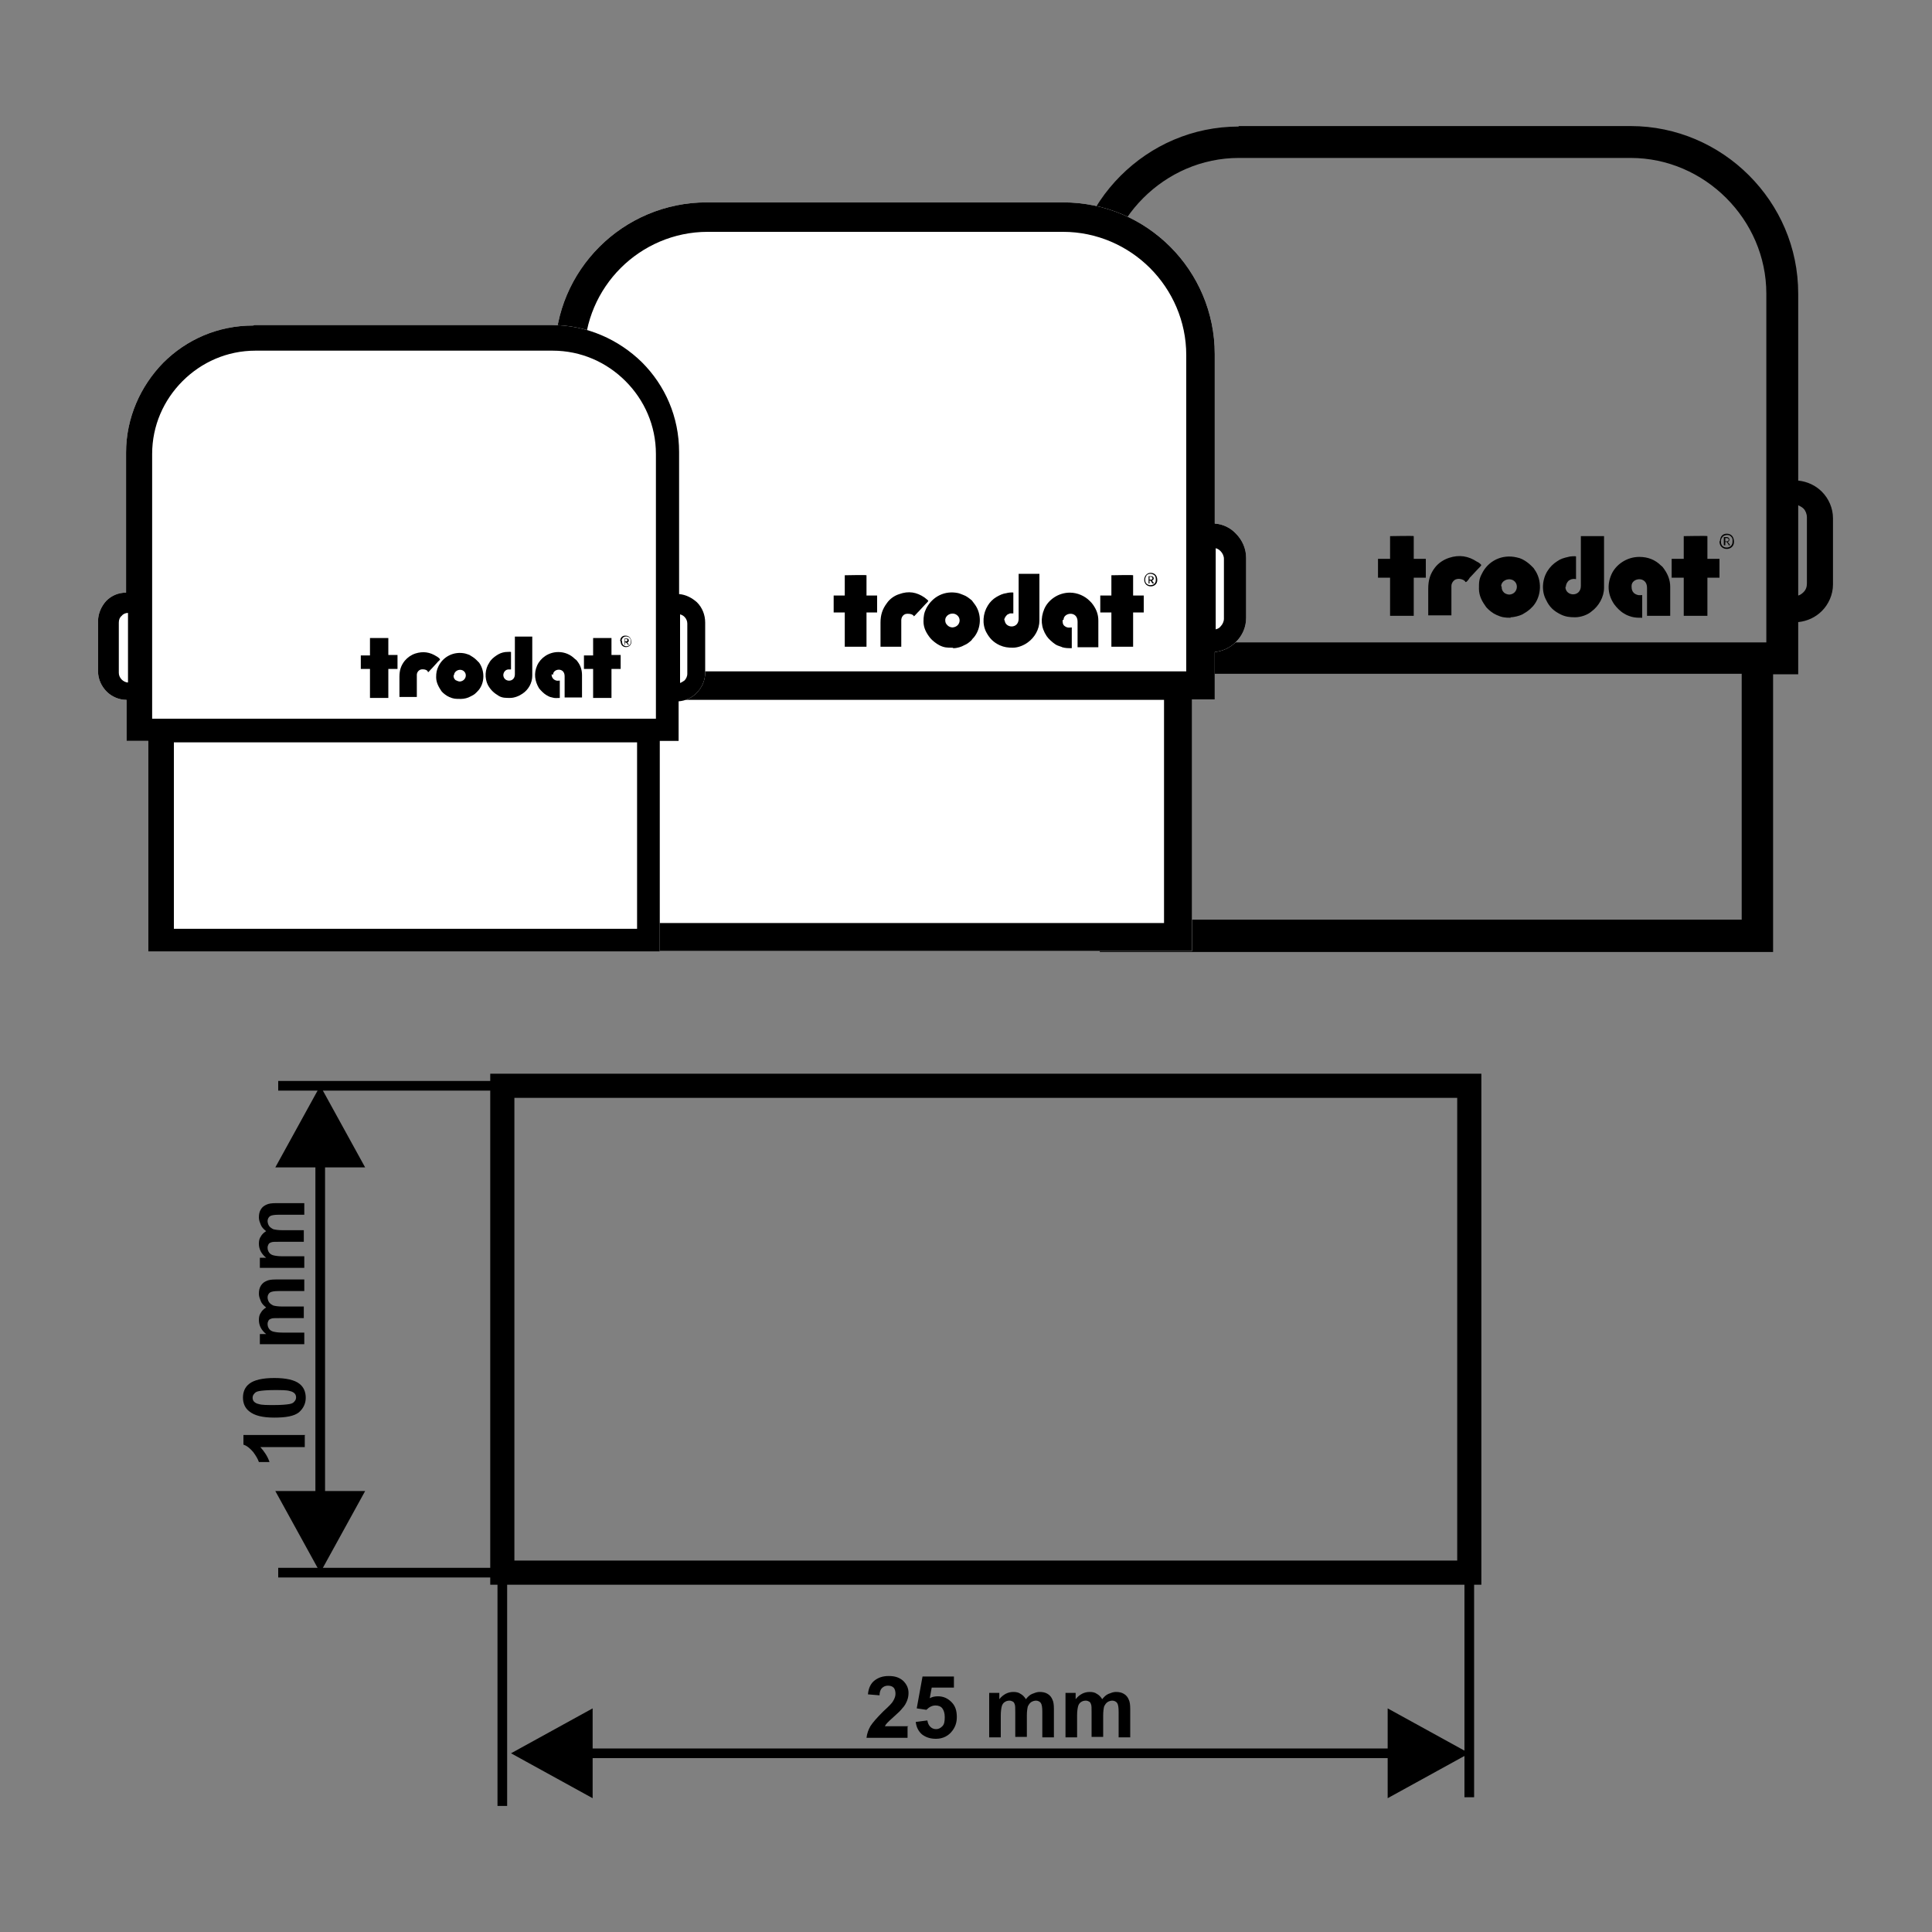 <?xml version="1.0" encoding="UTF-8"?> <!-- Creator: CorelDRAW X6 --> <svg xmlns="http://www.w3.org/2000/svg" xmlns:xlink="http://www.w3.org/1999/xlink" xml:space="preserve" width="40mm" height="40mm" style="shape-rendering:geometricPrecision; text-rendering:geometricPrecision; image-rendering:optimizeQuality; fill-rule:evenodd; clip-rule:evenodd" viewBox="0 0 4000 4000"><rect x="0" y="0" width="4000" height="4000" fill="#808080" stroke="none"/> <defs> <style type="text/css"> <![CDATA[ .str0 {stroke:black;stroke-width:50} .fil2 {fill:none} .fil0 {fill:black;fill-rule:nonzero} .fil1 {fill:white;fill-rule:nonzero} ]]> </style> </defs> <g id="Слой_x0020_1">  <g id="_966438576"> <path class="fil0" d="M2564 261l812 0c95,0 182,39 245,102 63,63 102,149 102,245l0 387c19,2 36,10 49,23l0 0 0 0c14,14 23,34 23,55l0 137c0,21 -9,41 -23,55l0 0c-13,13 -30,21 -49,23l0 75 0 33 -33 0 -19 0 0 542 0 33 -33 0 -1328 0 -33 0 0 -33 0 -542 -26 0 -33 0 0 -33 0 -79c-21,0 -41,-9 -54,-23l0 0c-14,-14 -23,-34 -23,-55l0 -137c0,-21 9,-41 23,-55l0 0 0 0c14,-14 33,-23 54,-23l0 -382c0,-95 39,-182 102,-245 63,-63 149,-102 245,-102zm678 954c0,-6 3,-10 6,-13 2,-1 5,-3 7,-3 4,-1 5,0 8,0l0 -47c-2,-1 -14,0 -16,1 -9,2 -16,4 -23,9 -8,5 -15,12 -20,20 -11,17 -13,42 -3,60 7,15 16,23 30,30 10,5 19,6 30,6 12,0 26,-5 34,-12 15,-11 26,-30 26,-49l0 -107c-5,0 -46,0 -48,0l0 103c0,24 -32,22 -32,2zm136 -2c0,-17 32,-21 32,4l0 58 48 0 0 -60c0,-14 -5,-26 -12,-36 -2,-3 -4,-6 -7,-8 -12,-12 -27,-18 -45,-18 -26,0 -49,16 -58,37 -9,21 -7,42 6,61 5,7 13,15 20,19 3,2 7,4 10,5 2,1 4,1 6,2 8,2 13,2 22,2l0 -47c-3,0 -9,2 -17,-4 -4,-4 -5,-8 -5,-14zm-270 1c0,-11 13,-18 24,-13 14,7 10,29 -7,30 -4,0 -9,-2 -11,-4 -4,-4 -5,-7 -5,-13zm19 64c8,0 19,-3 25,-6 7,-4 10,-6 16,-11l4 -4c1,-1 1,-1 2,-2 18,-21 19,-54 3,-76 -1,-2 -2,-3 -3,-4l-4 -4c-5,-5 -12,-10 -18,-13 -4,-2 -7,-3 -12,-4 -30,-7 -59,7 -72,34 -6,11 -6,18 -6,31 0,15 7,27 15,38 5,6 14,13 21,16 11,5 17,6 30,6zm-274 -82l25 0 0 79 49 0 0 -79 25 0 0 -39c-1,0 -22,0 -25,0l0 -47c-1,-1 -44,0 -49,0l0 47 -25 0 0 39zm608 0l25 0 0 79 49 0 0 -79 25 0 0 -39c-1,0 -22,0 -25,0l0 -47c-1,-1 -44,0 -49,0l0 47 -25 0 0 39zm-426 9c2,0 7,-7 8,-9 1,-1 1,-1 2,-2l14 -15c2,-2 7,-7 8,-9 -1,-2 -6,-6 -9,-7 -18,-12 -37,-15 -58,-8 -12,4 -22,11 -29,20 -10,13 -14,26 -14,44l0 55 48 0 0 -61c0,-6 5,-13 11,-14 7,-2 17,2 18,6zm528 -85c0,-4 2,-7 4,-9 4,-4 13,-5 17,0 4,4 3,7 3,11 0,15 -24,16 -24,0l0 -3zm-3 1c0,21 30,20 30,1 0,-10 -5,-17 -15,-17 -5,0 -8,2 -10,4 -2,2 -4,7 -4,11zm12 -7c3,0 7,0 7,3 0,4 -3,4 -7,4l0 -7zm-2 15l2 0 0 -7c4,0 3,0 5,3 1,1 2,2 2,4l3 0c0,-1 -4,-6 -5,-7 5,-1 5,-10 -2,-10l-6 0 0 17zm153 -82l0 186c4,-1 8,-4 11,-7l0 0c5,-5 7,-11 7,-18l0 -137c0,-7 -3,-14 -7,-18l0 0c-3,-3 -7,-5 -11,-7zm-1505 183l0 -188c-7,0 -13,3 -17,7l0 0c-5,5 -7,11 -7,18l0 137c0,7 3,14 7,18l0 0c4,4 11,7 17,8zm1388 165l-1262 0 0 509 1262 0 0 -509zm-229 -1068l-812 0c-77,0 -147,32 -198,83 -51,51 -83,121 -83,198l0 722 1373 0 0 -722c0,-77 -32,-147 -83,-198 -51,-51 -121,-83 -198,-83z"></path> <path class="fil1" d="M1464 419l737 0c87,0 165,35 222,92 57,57 92,136 92,222l0 351c17,1 33,9 44,21l0 0 0 0c13,13 21,31 21,50l0 124c0,20 -8,37 -21,50l0 0c-12,12 -27,19 -44,21l0 68 0 30 -30 0 -17 0 0 491 0 30 -30 0 -1205 0 -30 0 0 -30 0 -491 -24 0 -30 0 0 -30 0 -72c-19,0 -37,-8 -49,-21l0 0c-13,-13 -21,-31 -21,-50l0 -124c0,-19 8,-37 21,-50l0 0 0 0c13,-13 30,-21 49,-21l0 -347c0,-87 35,-165 92,-222 57,-57 136,-92 222,-92z"></path> <path class="fil0" d="M1464 419l737 0c87,0 165,35 222,92 57,57 92,136 92,222l0 351c17,1 33,9 44,21l0 0 0 0c13,13 21,31 21,50l0 124c0,20 -8,37 -21,50l0 0c-12,12 -27,19 -44,21l0 68 0 30 -30 0 -17 0 0 491 0 30 -30 0 -1205 0 -30 0 0 -30 0 -491 -24 0 -30 0 0 -30 0 -72c-19,0 -37,-8 -49,-21l0 0c-13,-13 -21,-31 -21,-50l0 -124c0,-19 8,-37 21,-50l0 0 0 0c13,-13 30,-21 49,-21l0 -347c0,-87 35,-165 92,-222 57,-57 136,-92 222,-92zm615 866c0,-5 3,-9 6,-12 1,-1 4,-2 6,-3 4,0 4,0 7,0l0 -43c-1,-1 -12,0 -14,1 -8,1 -14,4 -21,8 -7,4 -14,11 -18,18 -10,16 -12,38 -3,55 7,13 15,21 28,27 9,4 17,5 27,5 11,0 23,-5 31,-11 14,-10 24,-27 24,-45l0 -97c-4,0 -42,0 -43,0l0 93c0,22 -29,20 -29,2zm123 -2c0,-15 29,-19 29,4l0 53 43 0 0 -55c0,-13 -4,-23 -11,-33 -2,-3 -4,-5 -7,-8 -10,-10 -25,-17 -41,-17 -24,0 -45,15 -53,34 -8,19 -7,38 5,56 4,6 12,13 18,17 3,2 6,3 9,4 2,1 4,1 5,2 7,2 12,2 20,2l0 -43c-3,0 -9,2 -15,-3 -4,-3 -4,-8 -4,-12zm-245 1c0,-10 12,-17 22,-12 13,7 9,26 -7,27 -4,0 -8,-2 -10,-4 -4,-4 -5,-6 -5,-12zm17 58c8,0 17,-3 22,-6 7,-3 9,-5 15,-10l3 -4c1,-1 1,-1 2,-2 16,-19 17,-49 2,-69 -1,-1 -2,-3 -3,-4l-3 -4c-5,-4 -11,-9 -17,-11 -3,-1 -7,-3 -11,-4 -28,-6 -53,7 -66,31 -5,10 -6,17 -6,28 0,13 6,24 14,34 4,5 13,12 19,15 10,5 16,5 27,5zm-248 -74l23 0 0 71 45 0 0 -71 22 0 0 -35c-1,0 -20,0 -22,0l0 -42c-1,-1 -40,0 -45,0l0 42 -23 0 0 35zm552 0l23 0 0 71 45 0 0 -71 22 0 0 -35c-1,0 -20,0 -22,0l0 -42c-1,-1 -40,0 -45,0l0 42 -23 0 0 35zm-386 8c1,0 6,-6 8,-8 1,-1 1,-1 2,-2l13 -14c2,-2 7,-7 7,-8 -1,-2 -6,-5 -8,-7 -16,-11 -33,-14 -52,-7 -10,3 -20,10 -26,19 -9,12 -13,24 -13,40l0 50 43 0 0 -55c0,-6 4,-12 10,-13 7,-1 15,1 16,5zm479 -77c0,-3 2,-6 3,-8 4,-4 11,-4 16,0 3,3 3,6 3,10 0,14 -22,14 -22,0l0 -2zm-2 1c0,19 27,18 27,1 0,-9 -5,-15 -14,-15 -4,0 -7,2 -9,4 -2,2 -4,6 -4,10zm11 -6c2,0 6,0 6,3 0,4 -3,3 -6,3l0 -6zm-2 14l2 0 0 -6c3,0 2,0 4,3 1,1 1,2 2,3l3 0c0,-1 -3,-5 -4,-6 5,-1 5,-9 -1,-9l-6 0 0 16zm139 -74l0 169c4,-1 8,-3 10,-6l0 0c4,-4 7,-10 7,-16l0 -124c0,-6 -3,-12 -7,-16l0 0c-3,-3 -6,-5 -10,-6zm-1366 166l0 -171c-6,0 -12,3 -16,7l0 0c-4,4 -7,10 -7,16l0 124c0,6 3,12 7,16l0 0c4,4 10,7 16,7zm1259 149l-1146 0 0 462 1146 0 0 -462zm-208 -969l-737 0c-70,0 -134,29 -180,75 -46,46 -75,110 -75,180l0 655 1246 0 0 -655c0,-70 -29,-134 -75,-180 -46,-46 -110,-75 -180,-75z"></path> <path class="fil1" d="M527 673l616 0c72,0 138,30 186,77 48,48 77,113 77,186l0 294c14,1 27,8 37,17l0 0 0 0c11,11 17,26 17,42l0 104c0,16 -7,31 -18,42l0 0c-10,10 -23,16 -37,17l0 57 0 25 -25 0 -14 0 0 411 0 25 -25 0 -1009 0 -25 0 0 -25 0 -411 -20 0 -25 0 0 -25 0 -60c-16,0 -31,-7 -41,-17l0 0c-11,-11 -18,-26 -18,-42l0 -104c0,-16 7,-31 17,-42l0 0 0 0c11,-11 25,-17 41,-17l0 -290c0,-72 30,-138 77,-186 48,-48 113,-77 186,-77z"></path> <path class="fil0" d="M527 673l616 0c72,0 138,30 186,77 48,48 77,113 77,186l0 294c14,1 27,8 37,17l0 0 0 0c11,11 17,26 17,42l0 104c0,16 -7,31 -18,42l0 0c-10,10 -23,16 -37,17l0 57 0 25 -25 0 -14 0 0 411 0 25 -25 0 -1009 0 -25 0 0 -25 0 -411 -20 0 -25 0 0 -25 0 -60c-16,0 -31,-7 -41,-17l0 0c-11,-11 -18,-26 -18,-42l0 -104c0,-16 7,-31 17,-42l0 0 0 0c11,-11 25,-17 41,-17l0 -290c0,-72 30,-138 77,-186 48,-48 113,-77 186,-77zm515 725c0,-4 2,-8 5,-10 1,-1 4,-2 5,-2 3,0 3,0 6,0l0 -36c-1,-1 -10,0 -12,0 -7,1 -12,3 -18,7 -6,4 -12,9 -15,15 -9,13 -10,32 -3,46 6,11 13,17 23,23 7,4 14,4 23,4 9,0 19,-4 26,-9 12,-8 20,-22 20,-37l0 -81c-4,0 -35,0 -36,0l0 78c0,18 -24,17 -24,1zm103 -1c0,-13 24,-16 24,3l0 44 36 0 0 -46c0,-11 -3,-20 -9,-28 -2,-3 -3,-4 -6,-6 -9,-9 -21,-14 -34,-14 -20,0 -37,12 -44,28 -7,16 -5,32 4,47 4,5 10,11 15,14 2,1 5,3 8,4 1,0 3,1 4,1 6,2 10,1 16,1l0 -36c-2,0 -7,2 -13,-3 -3,-3 -4,-6 -4,-10zm-205 1c0,-8 10,-14 18,-10 11,6 7,22 -6,23 -3,0 -7,-2 -9,-3 -3,-3 -4,-5 -4,-10zm15 49c6,0 14,-2 19,-5 6,-3 8,-4 12,-8l3 -3c0,-1 1,-1 1,-1 14,-16 14,-41 2,-58 -1,-1 -2,-2 -3,-3l-3 -3c-4,-4 -9,-7 -14,-10 -3,-1 -5,-2 -9,-3 -23,-5 -45,6 -55,26 -4,8 -5,14 -5,23 0,11 5,20 11,29 3,4 11,10 16,12 9,4 13,4 23,4zm-208 -62l19 0 0 60 38 0 0 -60 19 0 0 -29c-1,0 -17,0 -19,0l0 -35c-1,0 -34,0 -38,0l0 36 -19 0 0 30zm462 0l19 0 0 60 38 0 0 -60 19 0 0 -29c-1,0 -17,0 -19,0l0 -35c-1,0 -34,0 -38,0l0 36 -19 0 0 30zm-323 7c1,0 5,-5 6,-6 1,-1 1,-1 2,-2l11 -12c1,-2 6,-5 6,-7 -1,-2 -5,-5 -7,-6 -14,-9 -28,-11 -44,-6 -9,3 -16,8 -22,15 -8,10 -11,20 -11,33l0 42 36 0 0 -46c0,-5 4,-10 9,-11 6,-1 13,1 14,5zm401 -65c0,-3 1,-5 3,-7 3,-3 10,-3 13,0 3,3 3,5 3,9 0,12 -18,12 -18,0l0 -2zm-2 1c0,16 22,15 22,1 0,-7 -4,-13 -12,-13 -4,0 -6,1 -8,3 -2,2 -3,5 -3,8zm9 -5c2,0 5,0 5,2 0,3 -3,3 -5,3l0 -5zm-2 12l2 0 0 -5c3,0 2,0 4,2 1,1 1,2 2,3l2 0c0,-1 -3,-4 -3,-5 4,-1 4,-8 -1,-8l-5 0 0 13zm116 -62l0 141c3,-1 6,-3 9,-5l0 0c3,-3 6,-8 6,-14l0 -104c0,-5 -2,-10 -6,-14l0 0c-2,-2 -5,-4 -9,-5zm-1143 139l0 -143c-5,0 -10,2 -13,6l0 0c-4,3 -6,8 -6,14l0 104c0,5 2,10 6,14l0 0c3,3 8,6 13,6zm1054 125l-959 0 0 386 959 0 0 -386zm-174 -811l-616 0c-59,0 -112,24 -151,63 -39,39 -63,92 -63,151l0 548 1043 0 0 -548c0,-59 -24,-112 -63,-151 -39,-39 -92,-63 -151,-63z"></path> <polygon class="fil2 str0" points="1040,2248 3042,2248 3042,3256 1040,3256 "></polygon> <polygon class="fil0" points="1040,2258 576,2258 576,2238 1040,2238 "></polygon> <polygon class="fil0" points="1040,3266 576,3266 576,3246 1040,3246 "></polygon> <polygon class="fil0" points="3052,3256 3052,3721 3032,3721 3032,3256 "></polygon> <polygon class="fil0" points="1050,3274 1050,3739 1030,3739 1030,3274 "></polygon> <polygon class="fil0" points="570,3087 663,3256 756,3087 673,3087 673,2417 756,2417 663,2248 570,2417 653,2417 653,3087 "></polygon> <polygon class="fil0" points="2873,3723 3042,3630 2873,3537 2873,3620 1227,3620 1227,3537 1058,3630 1227,3723 1227,3640 2873,3640 "></polygon> <path class="fil0" d="M631 2972l0 24 -92 0c8,9 15,19 19,31l-22 0c-2,-6 -6,-13 -12,-21 -6,-7 -13,-13 -20,-15l0 -20 128 0zm-128 -78c0,-12 4,-22 13,-29 10,-8 28,-12 52,-12 24,0 42,4 52,12 9,7 13,17 13,29 0,12 -5,22 -14,30 -10,8 -27,11 -51,11 -24,0 -41,-4 -52,-13 -9,-7 -13,-17 -13,-29zm20 0c0,3 1,6 3,8 2,2 5,4 10,5 6,2 17,2 32,2 15,0 25,-1 31,-2 6,-1 9,-3 11,-6 2,-2 3,-5 3,-8 0,-3 -1,-6 -3,-8 -2,-2 -5,-4 -10,-5 -6,-2 -17,-2 -32,-2 -15,0 -25,1 -31,2 -6,1 -9,3 -11,6 -2,2 -3,5 -3,8zm15 -110l0 -22 13 0c-10,-8 -15,-18 -15,-29 0,-6 1,-11 4,-15 2,-4 6,-8 11,-11 -5,-4 -9,-8 -11,-13 -2,-5 -4,-10 -4,-15 0,-7 1,-12 4,-17 3,-5 7,-8 12,-10 4,-2 10,-3 19,-3l59 0 0 24 -53 0c-9,0 -15,1 -18,3 -3,2 -5,6 -5,10 0,3 1,7 3,10 2,3 5,5 9,7 4,1 10,2 19,2l44 0 0 24 -50 0c-9,0 -15,0 -17,1 -3,1 -5,2 -6,4 -1,2 -2,4 -2,7 0,4 1,7 3,10 2,3 5,5 9,6 4,1 10,2 19,2l45 0 0 24 -92 0zm0 -158l0 -22 13 0c-10,-8 -15,-18 -15,-29 0,-6 1,-11 4,-15 2,-4 6,-8 11,-11 -5,-4 -9,-8 -11,-13 -2,-5 -4,-10 -4,-15 0,-7 1,-12 4,-17 3,-5 7,-8 12,-10 4,-2 10,-3 19,-3l59 0 0 24 -53 0c-9,0 -15,1 -18,3 -3,2 -5,6 -5,10 0,3 1,7 3,10 2,3 5,5 9,7 4,1 10,2 19,2l44 0 0 24 -50 0c-9,0 -15,0 -17,1 -3,1 -5,2 -6,4 -1,2 -2,4 -2,7 0,4 1,7 3,10 2,3 5,5 9,6 4,1 10,2 19,2l45 0 0 24 -92 0z"></path> <path class="fil0" d="M1879 3575l0 23 -85 0c1,-9 4,-17 8,-24 5,-8 14,-18 27,-31 11,-10 18,-17 20,-21 3,-5 5,-10 5,-15 0,-5 -1,-10 -4,-13 -3,-3 -7,-4 -12,-4 -5,0 -9,2 -12,5 -3,3 -5,8 -5,15l-24 -2c1,-13 6,-23 14,-29 8,-6 17,-9 29,-9 13,0 22,3 30,10 7,7 11,15 11,25 0,6 -1,11 -3,16 -2,5 -5,11 -10,16 -3,4 -8,9 -16,16 -8,7 -13,12 -15,14 -2,2 -4,5 -5,7l49 0zm17 -10l24 -3c1,6 3,10 6,13 3,3 7,5 12,5 5,0 9,-2 13,-6 4,-4 5,-10 5,-19 0,-8 -2,-14 -5,-18 -3,-4 -8,-6 -14,-6 -7,0 -13,3 -19,9l-20 -3 12 -66 65 0 0 23 -46 0 -4 22c5,-3 11,-4 17,-4 11,0 20,4 28,12 8,8 11,18 11,31 0,11 -3,20 -9,28 -8,11 -20,17 -34,17 -12,0 -21,-3 -29,-9 -7,-6 -12,-15 -13,-26zm151 -60l22 0 0 13c8,-10 18,-15 29,-15 6,0 11,1 15,4 4,2 8,6 11,11 4,-5 8,-9 13,-11 5,-2 10,-4 15,-4 7,0 12,1 17,4 5,3 8,7 10,12 2,4 3,10 3,19l0 59 -24 0 0 -53c0,-9 -1,-15 -3,-18 -2,-3 -6,-5 -10,-5 -3,0 -7,1 -10,3 -3,2 -5,5 -7,9 -1,4 -2,10 -2,19l0 44 -24 0 0 -50c0,-9 0,-15 -1,-17 -1,-3 -2,-5 -4,-6 -2,-1 -4,-2 -7,-2 -4,0 -7,1 -10,3 -3,2 -5,5 -6,9 -1,4 -2,10 -2,19l0 45 -24 0 0 -92zm158 0l22 0 0 13c8,-10 18,-15 29,-15 6,0 11,1 15,4 4,2 8,6 11,11 4,-5 8,-9 13,-11 5,-2 10,-4 15,-4 7,0 12,1 17,4 5,3 8,7 10,12 2,4 3,10 3,19l0 59 -24 0 0 -53c0,-9 -1,-15 -3,-18 -2,-3 -6,-5 -10,-5 -3,0 -7,1 -10,3 -3,2 -5,5 -7,9 -1,4 -2,10 -2,19l0 44 -24 0 0 -50c0,-9 0,-15 -1,-17 -1,-3 -2,-5 -4,-6 -2,-1 -4,-2 -7,-2 -4,0 -7,1 -10,3 -3,2 -5,5 -6,9 -1,4 -2,10 -2,19l0 45 -24 0 0 -92z"></path> </g> </g> </svg> 